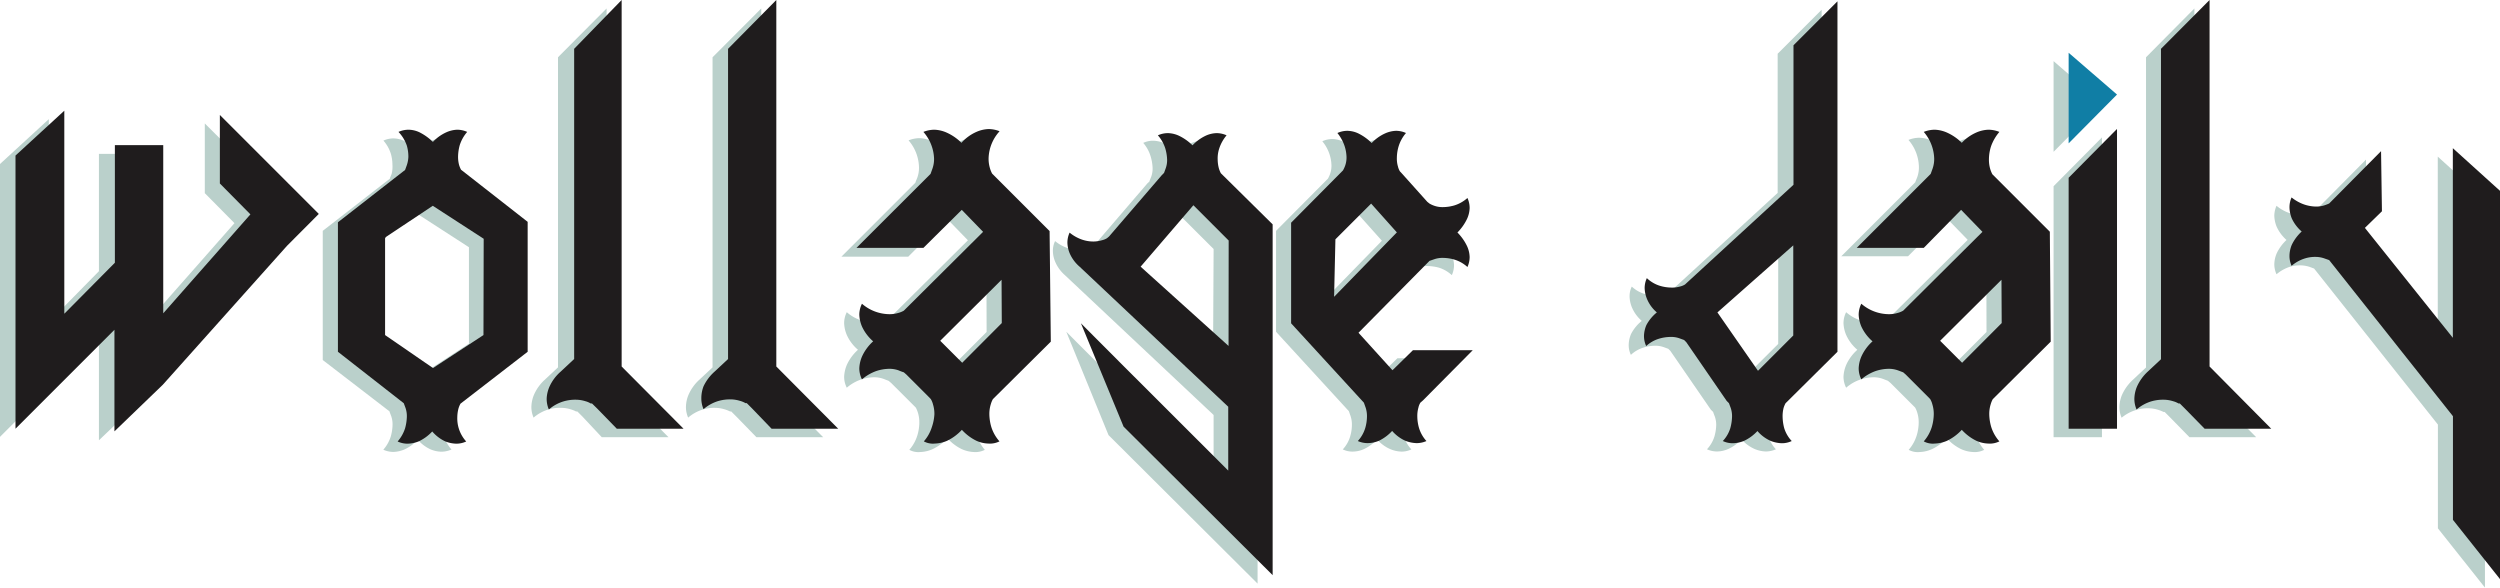 <svg viewBox="0 0 227.42 53.45" xmlns="http://www.w3.org/2000/svg"><defs><style>.cls-1{opacity:0.3;}.cls-2{fill:#16604f;}.cls-3{fill:#1f1c1d;}.cls-4{fill:#107ea5;}</style></defs><g data-name="图层 2" id="图层_2"><g data-name="图层 1" id="图层_1-2"><g class="cls-1"><path d="M27.67,20.23l-2.9,2.89L13.44,35.81,9,40.05V30.74l-9,9V14.92l4.44-4.08V29.31L9,24.67V14l4.4,0v15.3l7.93-9-2.7-2.73V11.23Z" class="cls-2"></path><path d="M46.66,31.37v1.39l-6.11,4.71h0a2.36,2.36,0,0,0-.18.44,3.78,3.78,0,0,0-.12.77,3.62,3.62,0,0,0,.14,1,3.32,3.32,0,0,0,.68,1.21,2.28,2.28,0,0,1-.92.2,2.66,2.66,0,0,1-1-.22A3.46,3.46,0,0,1,38,40a3.72,3.72,0,0,1-1.22.89,2.75,2.75,0,0,1-1,.22,2.23,2.23,0,0,1-.91-.2,3.32,3.32,0,0,0,.68-1.21,4.19,4.19,0,0,0,.16-1.05,2.26,2.26,0,0,0-.12-.79c-.08-.21-.14-.36-.16-.44l-6.07-4.67h0V21l6.11-4.75h0c0-.08.08-.23.16-.44A2.72,2.72,0,0,0,35.7,15a3.67,3.67,0,0,0-.14-1,3.32,3.32,0,0,0-.68-1.21,2.23,2.23,0,0,1,.91-.2,2.46,2.46,0,0,1,1,.24,4.79,4.79,0,0,1,1.2.87,4.07,4.07,0,0,1,1.21-.87,2.71,2.71,0,0,1,1-.24,2.28,2.28,0,0,1,.92.2A3.32,3.32,0,0,0,40.43,14a4.19,4.19,0,0,0-.16,1,2.87,2.87,0,0,0,.1.79,2.36,2.36,0,0,0,.18.44l6.11,4.67V31.37Zm-4-8.88-4.64-3-4.24,2.85-.08.12v8.8l4.36,3,4.6-3Z" class="cls-2"></path><path d="M60.81,39.77l-6.07,0L53,37.91v0l-.48-.48-.12,0a2.52,2.52,0,0,0-.47-.19A3,3,0,0,0,51,37.1a3.5,3.5,0,0,0-1.15.16,3.62,3.62,0,0,0-1.31.73,2.4,2.4,0,0,1-.2-1,3,3,0,0,1,.24-1.09,4,4,0,0,1,.95-1.33l1.23-1.15V5.21L55.18.77V34.1Z" class="cls-2"></path><path d="M74.88,39.77l-6.07,0L67,37.91v0l-.48-.48-.11,0a2.72,2.72,0,0,0-.48-.19,3,3,0,0,0-.87-.14,3.5,3.5,0,0,0-1.15.16,3.62,3.62,0,0,0-1.31.73,2.4,2.4,0,0,1-.2-1,3,3,0,0,1,.24-1.09,4,4,0,0,1,.95-1.33l1.23-1.15V5.21L69.25.77V34.1Z" class="cls-2"></path><path d="M94.22,31.85,89,37.08h0a2.42,2.42,0,0,0-.2.49,3,3,0,0,0-.12.9,4.19,4.19,0,0,0,.18,1.14,3.62,3.62,0,0,0,.73,1.31,1.89,1.89,0,0,1-1,.2,3,3,0,0,1-1.09-.26,4.17,4.17,0,0,1-1.32-1,4.25,4.25,0,0,1-1.35,1,3,3,0,0,1-1.11.26,1.72,1.72,0,0,1-1-.2,3.62,3.62,0,0,0,.73-1.31,4.19,4.19,0,0,0,.18-1.14,3,3,0,0,0-.12-.9,2.42,2.42,0,0,0-.2-.49h0l-.24-.24-2-2-.24-.2-.47-.18a2.48,2.48,0,0,0-.87-.14,3.92,3.92,0,0,0-1.15.2,3.85,3.85,0,0,0-1.31.75,2.23,2.23,0,0,1-.24-1,3.13,3.13,0,0,1,.26-1.11,4.11,4.11,0,0,1,1-1.34,3.84,3.84,0,0,1-1-1.31,3,3,0,0,1-.26-1.11,2.23,2.23,0,0,1,.24-1,3.85,3.85,0,0,0,1.31.75,3.92,3.92,0,0,0,1.15.2,2.77,2.77,0,0,0,.87-.12,2.35,2.35,0,0,0,.47-.2l7.22-7.17-1.94-2-3.49,3.49H76.54l6.74-6.74c0-.07.09-.24.18-.49a2.64,2.64,0,0,0,.14-.89,3.92,3.92,0,0,0-.2-1.15,3.85,3.85,0,0,0-.75-1.31,2.66,2.66,0,0,1,1-.2,3,3,0,0,1,1.11.26,4.55,4.55,0,0,1,1.35.93,4,4,0,0,1,1.3-.93,3.13,3.13,0,0,1,1.11-.26,2.66,2.66,0,0,1,1,.2,3.85,3.85,0,0,0-.75,1.31,3.92,3.92,0,0,0-.2,1.15,3,3,0,0,0,.12.89,2.18,2.18,0,0,0,.2.49l5.23,5.24h0Zm-4.48-5.63-5.59,5.59,2,2,3.6-3.61Z" class="cls-2"></path><path d="M114.4,21.18V53.09L100.84,39.58,97,30.18l3.88,3.89,9.52,9.51V37.75L96.84,25h0A3.37,3.37,0,0,1,96,23.84a2.66,2.66,0,0,1-.22-1,2,2,0,0,1,.2-.91,3.62,3.62,0,0,0,1.17.65,3.16,3.16,0,0,0,1,.16,2.86,2.86,0,0,0,.79-.12,1.94,1.94,0,0,0,.43-.18l.2-.16,4.8-5.59v0l.2-.19h0c0-.08.08-.23.16-.44a2.18,2.18,0,0,0,.12-.77,4.11,4.11,0,0,0-.16-1A3.32,3.32,0,0,0,104,13a2.08,2.08,0,0,1,.91-.2,2.54,2.54,0,0,1,1,.24,4.3,4.3,0,0,1,1.22.87,4,4,0,0,1,1.19-.87,2.54,2.54,0,0,1,1-.24,2.09,2.09,0,0,1,.92.2,3.48,3.48,0,0,0-.66,1.17,3.16,3.16,0,0,0-.16,1.05,3.88,3.88,0,0,0,.12.79,2.36,2.36,0,0,0,.18.44h0Zm-4,1.47-3.22-3.21L102.35,25l8,7.21Z" class="cls-2"></path><path d="M127.84,37.4a1.35,1.35,0,0,0-.18.45,2.8,2.8,0,0,0-.1.81,3.78,3.78,0,0,0,.16,1.05,2.94,2.94,0,0,0,.67,1.17,2,2,0,0,1-.91.2,2.8,2.8,0,0,1-1-.22,3.33,3.33,0,0,1-1.21-.89,3.8,3.8,0,0,1-1.21.89,2.53,2.53,0,0,1-1,.22,2,2,0,0,1-.91-.2,2.94,2.94,0,0,0,.67-1.17,3.78,3.78,0,0,0,.16-1.05,2.47,2.47,0,0,0-.12-.81c-.08-.22-.13-.38-.16-.45l-6.62-7.22v0l0,0V21l4.72-4.75a2.82,2.82,0,0,0,.2-.44,2.23,2.23,0,0,0,.12-.79,3.51,3.51,0,0,0-.18-1,3.62,3.62,0,0,0-.65-1.17,2.19,2.19,0,0,1,.91-.2,2.41,2.41,0,0,1,1,.24,4.81,4.81,0,0,1,1.21.87v0a3.83,3.83,0,0,1,1.21-.87,2.67,2.67,0,0,1,1-.24,2.23,2.23,0,0,1,.91.2,3.32,3.32,0,0,0-.68,1.21,4.15,4.15,0,0,0-.15,1.05,2.57,2.57,0,0,0,.1.79,1.91,1.91,0,0,0,.17.44l.16.16v0l2.34,2.61.2.16a2.43,2.43,0,0,0,.44.2,2.23,2.23,0,0,0,.79.12,4.33,4.33,0,0,0,1-.16,3.11,3.11,0,0,0,1.17-.68,2.28,2.28,0,0,1,.2.92,2.54,2.54,0,0,1-.24,1,4.54,4.54,0,0,1-.87,1.23h0a4.67,4.67,0,0,1,.87,1.22,2.62,2.62,0,0,1,.24,1,2.23,2.23,0,0,1-.2.91,3.11,3.11,0,0,0-1.17-.68,4.27,4.27,0,0,0-1-.15,2.25,2.25,0,0,0-.79.11l-.44.16L122.17,31l3.09,3.41,1.86-1.82,5.43,0L128,37.2ZM120,27.76l5.71-5.86-2.34-2.62-3.25,3.25Z" class="cls-2"></path><polygon points="186.81 5.56 191.21 9.37 186.81 13.81 186.81 5.56" class="cls-2"></polygon><path d="M149.35,29.19a3.33,3.33,0,0,1-.89-1.21,2.8,2.8,0,0,1-.22-1,2,2,0,0,1,.2-.91,2.94,2.94,0,0,0,1.17.67,3.78,3.78,0,0,0,1,.16,2.57,2.57,0,0,0,.79-.1,1.49,1.49,0,0,0,.44-.18v0l9.87-9.07V4.89l4-4V32.8l-4.72,4.67h0a2.36,2.36,0,0,0-.18.44,2.92,2.92,0,0,0-.1.79,4.19,4.19,0,0,0,.16,1,3,3,0,0,0,.68,1.17,2.24,2.24,0,0,1-.92.2,2.84,2.84,0,0,1-1-.22,3.42,3.42,0,0,1-1.21-.89,3.62,3.62,0,0,1-1.22.89,2.66,2.66,0,0,1-1,.22,2.24,2.24,0,0,1-.92-.2,3,3,0,0,0,.68-1.17,4.19,4.19,0,0,0,.16-1,2.26,2.26,0,0,0-.12-.79c-.08-.21-.14-.36-.16-.44h0l-.2-.19-3.69-5.36h0l-.19-.19v0l-.44-.16a2.26,2.26,0,0,0-.79-.12,3.78,3.78,0,0,0-1,.16,2.94,2.94,0,0,0-1.17.67,2,2,0,0,1-.2-.91,2.66,2.66,0,0,1,.22-1A3.75,3.75,0,0,1,149.35,29.19Zm12.41-6.1-6.9,6.1,3.68,5.31,3.22-3.21Z" class="cls-2"></path><path d="M185.18,31.85l-5.27,5.23h0a2.42,2.42,0,0,0-.2.49,3,3,0,0,0-.12.9,4.19,4.19,0,0,0,.18,1.14,3.62,3.62,0,0,0,.73,1.31,1.89,1.89,0,0,1-1,.2,3,3,0,0,1-1.09-.26,4.17,4.17,0,0,1-1.32-1,4.25,4.25,0,0,1-1.35,1,3,3,0,0,1-1.11.26,1.72,1.72,0,0,1-1-.2,3.62,3.62,0,0,0,.73-1.31,4.19,4.19,0,0,0,.18-1.14,3,3,0,0,0-.12-.9,2.42,2.42,0,0,0-.2-.49h0l-.24-.24-2-2-.24-.2-.47-.18a2.48,2.48,0,0,0-.87-.14,3.92,3.92,0,0,0-1.15.2,3.85,3.85,0,0,0-1.31.75,2.23,2.23,0,0,1-.24-1,3.13,3.13,0,0,1,.26-1.11,4.11,4.11,0,0,1,1-1.34,3.84,3.84,0,0,1-1-1.31,3,3,0,0,1-.26-1.11,2.23,2.23,0,0,1,.24-1,3.85,3.85,0,0,0,1.31.75,3.92,3.92,0,0,0,1.15.2,2.77,2.77,0,0,0,.87-.12,2.35,2.35,0,0,0,.47-.2L179,21.82l-1.94-2-3.49,3.49H167.5l6.74-6.74c0-.07.09-.24.18-.49a2.64,2.64,0,0,0,.14-.89,3.92,3.92,0,0,0-.2-1.15,3.85,3.85,0,0,0-.75-1.31,2.66,2.66,0,0,1,1-.2,3,3,0,0,1,1.11.26,4.55,4.55,0,0,1,1.35.93,4,4,0,0,1,1.3-.93,3.13,3.13,0,0,1,1.11-.26,2.66,2.66,0,0,1,1,.2,3.85,3.85,0,0,0-.75,1.31,3.92,3.92,0,0,0-.2,1.15,3,3,0,0,0,.12.89,2.18,2.18,0,0,0,.2.49l5.23,5.24h0Zm-4.48-5.63-5.59,5.59,2,2,3.6-3.61Z" class="cls-2"></path><path d="M191.21,39.77h-4.4V16.94l4.4-4.44Z" class="cls-2"></path><path d="M205.24,39.77l-6.07,0-1.78-1.82v0l-.48-.48-.11,0a2.72,2.72,0,0,0-.48-.19,3,3,0,0,0-.87-.14,3.5,3.5,0,0,0-1.15.16A3.7,3.7,0,0,0,193,38a2.4,2.4,0,0,1-.2-1,3,3,0,0,1,.24-1.09,4.2,4.2,0,0,1,.95-1.33l1.23-1.15V5.21l4.4-4.44V34.1Z" class="cls-2"></path><path d="M226.05,18.13V53.45l-4.28-5.39V38.62L210.51,24.43l-.43-.16a2.82,2.82,0,0,0-.78-.13,3.3,3.3,0,0,0-1,.13,3.56,3.56,0,0,0-1.21.68,2.23,2.23,0,0,1-.2-.91,2.69,2.69,0,0,1,.22-1,4,4,0,0,1,.89-1.21v0a3.59,3.59,0,0,1-.89-1.19,2.88,2.88,0,0,1-.22-1,2.28,2.28,0,0,1,.2-.92,3.68,3.68,0,0,0,1.17.66,3.49,3.49,0,0,0,1,.18,2.9,2.9,0,0,0,.78-.1,4,4,0,0,0,.47-.18l.2-.2v0l4.52-4.56.08,5.47-1.55,1.51,8,10V14.25Z" class="cls-2"></path></g><path d="M29,19.46l-2.89,2.9L14.81,35l-4.4,4.24V30l-9,9V14.15l4.44-4.08V28.54l4.6-4.64V13.2l4.4,0v15.3l7.93-9L20,16.69V10.46Z" class="cls-3"></path><path d="M48,30.6V32l-6.11,4.72h0a2.19,2.19,0,0,0-.18.43,3.25,3.25,0,0,0-.11.78,3.12,3.12,0,0,0,.81,2.23,2.08,2.08,0,0,1-.91.2,2.89,2.89,0,0,1-1-.21,3.52,3.52,0,0,1-1.18-.9,4,4,0,0,1-1.23.9,2.84,2.84,0,0,1-1,.21,2.09,2.09,0,0,1-.92-.2,3.37,3.37,0,0,0,.68-1.2,4.33,4.33,0,0,0,.16-1.05,2.29,2.29,0,0,0-.12-.8l-.16-.43L30.74,32h0V20.22l6.11-4.76h0l.16-.44a2.72,2.72,0,0,0,.14-.77,3.67,3.67,0,0,0-.14-1A3.4,3.4,0,0,0,36.25,12a2.24,2.24,0,0,1,.92-.2,2.41,2.41,0,0,1,1,.24,4.81,4.81,0,0,1,1.21.87,3.83,3.83,0,0,1,1.21-.87,2.67,2.67,0,0,1,1-.24,2.23,2.23,0,0,1,.91.2,3.4,3.4,0,0,0-.68,1.21,4.15,4.15,0,0,0-.15,1,2.91,2.91,0,0,0,.09.79,2.36,2.36,0,0,0,.18.44L48,20.18V30.6ZM44,21.72l-4.63-3L35.1,21.56l-.07.12v8.8l4.36,3,4.59-3Z" class="cls-3"></path><path d="M62.18,39l-6.07,0-1.78-1.83v0l-.48-.47-.12,0a1.71,1.71,0,0,0-.47-.2,3,3,0,0,0-.87-.14,3.78,3.78,0,0,0-1.15.16,3.62,3.62,0,0,0-1.31.73,2.4,2.4,0,0,1-.2-1A3,3,0,0,1,50,35.14a4,4,0,0,1,1-1.33l1.23-1.15V4.44L56.55,0V33.34Z" class="cls-3"></path><path d="M76.25,39l-6.06,0L68.4,37.14v0l-.47-.47-.12,0a2,2,0,0,0-.48-.2,3,3,0,0,0-.87-.14,3.82,3.82,0,0,0-1.15.16,3.7,3.7,0,0,0-1.31.73,2.4,2.4,0,0,1-.2-1A3,3,0,0,1,64,35.14,4.2,4.2,0,0,1,65,33.81l1.23-1.15V4.44L70.62,0V33.34Z" class="cls-3"></path><path d="M95.59,31.08l-5.27,5.23h0a2.33,2.33,0,0,0-.2.5,2.9,2.9,0,0,0-.12.89,4.32,4.32,0,0,0,.18,1.15,3.62,3.62,0,0,0,.74,1.3,1.91,1.91,0,0,1-1,.2,2.83,2.83,0,0,1-1.09-.25,4.41,4.41,0,0,1-1.33-1,4.46,4.46,0,0,1-1.35,1,3,3,0,0,1-1.11.25,1.72,1.72,0,0,1-1-.2,3.58,3.58,0,0,0,.73-1.3A4.32,4.32,0,0,0,85,37.7a2.9,2.9,0,0,0-.12-.89,1.89,1.89,0,0,0-.2-.5h0l-.23-.24-2-2-.23-.2a4.36,4.36,0,0,1-.48-.18,2.48,2.48,0,0,0-.87-.14,3.92,3.92,0,0,0-1.15.2,4.17,4.17,0,0,0-1.31.76,2.26,2.26,0,0,1-.24-1,3,3,0,0,1,.26-1.11,4.19,4.19,0,0,1,1-1.35,4,4,0,0,1-1-1.31,3,3,0,0,1-.26-1.11,2.26,2.26,0,0,1,.24-1,3.87,3.87,0,0,0,2.46.95,2.77,2.77,0,0,0,.87-.12,2,2,0,0,0,.48-.2l7.21-7.17-1.94-2L84,22.55H77.91l6.74-6.73.18-.5a2.64,2.64,0,0,0,.14-.89A3.87,3.87,0,0,0,84,12a2.7,2.7,0,0,1,1-.2,3,3,0,0,1,1.11.26,4.55,4.55,0,0,1,1.35.93A4,4,0,0,1,88.82,12a3,3,0,0,1,1.11-.26,2.7,2.7,0,0,1,1,.2,3.81,3.81,0,0,0-1,2.46,3,3,0,0,0,.12.89,2.6,2.6,0,0,0,.2.5l5.23,5.23h0Zm-4.48-5.63L85.53,31l2,2,3.6-3.61Z" class="cls-3"></path><path d="M115.77,20.41V52.32L102.21,38.81l-3.88-9.4,3.88,3.89,9.52,9.51V37L98.21,24.26h0a3.37,3.37,0,0,1-.89-1.19,2.66,2.66,0,0,1-.22-1,2.19,2.19,0,0,1,.2-.91,3.62,3.62,0,0,0,1.17.65,3.16,3.16,0,0,0,1,.16,2.86,2.86,0,0,0,.79-.12,1.49,1.49,0,0,0,.44-.18l.19-.16,4.8-5.58v0l.2-.2h0l.16-.44a2.18,2.18,0,0,0,.12-.77,4.11,4.11,0,0,0-.16-1,3.32,3.32,0,0,0-.68-1.21,2.24,2.24,0,0,1,.92-.2,2.54,2.54,0,0,1,1,.24,4.54,4.54,0,0,1,1.23.87,4,4,0,0,1,1.19-.87,2.54,2.54,0,0,1,1-.24,2.23,2.23,0,0,1,.91.2,3.57,3.57,0,0,0-.66,1.17,2.9,2.9,0,0,0-.15,1.05,3.26,3.26,0,0,0,.11.79,2.36,2.36,0,0,0,.18.44h0Zm-4,1.47-3.21-3.21-4.8,5.59,8,7.21Z" class="cls-3"></path><path d="M129.21,36.63a1.46,1.46,0,0,0-.18.45,2.83,2.83,0,0,0-.1.82,3.89,3.89,0,0,0,.16,1.05,3.08,3.08,0,0,0,.67,1.17,2.18,2.18,0,0,1-.91.19,3,3,0,0,1-1-.21,3.5,3.5,0,0,1-1.21-.9,4,4,0,0,1-1.21.9,2.66,2.66,0,0,1-1,.21,2.18,2.18,0,0,1-.91-.19,3.08,3.08,0,0,0,.67-1.17,3.89,3.89,0,0,0,.16-1.05,2.49,2.49,0,0,0-.12-.82l-.16-.45-6.62-7.22v0l0,0V20.26l4.72-4.76a2.82,2.82,0,0,0,.2-.44,2.23,2.23,0,0,0,.12-.79,3.51,3.51,0,0,0-.18-1,3.83,3.83,0,0,0-.65-1.17,2.19,2.19,0,0,1,.91-.2,2.41,2.41,0,0,1,1,.24,4.64,4.64,0,0,1,1.21.87v0a3.83,3.83,0,0,1,1.21-.87,2.67,2.67,0,0,1,1-.24,2.19,2.19,0,0,1,.91.2,3.36,3.36,0,0,0-.67,1.21,3.78,3.78,0,0,0-.16,1.05,2.53,2.53,0,0,0,.1.79,1.49,1.49,0,0,0,.18.44l.15.16v0l2.34,2.61.2.16a2.43,2.43,0,0,0,.44.2,2.23,2.23,0,0,0,.79.12,3.78,3.78,0,0,0,1.05-.16,3.21,3.21,0,0,0,1.17-.67,2.19,2.19,0,0,1,.2.91,2.54,2.54,0,0,1-.24,1,4.54,4.54,0,0,1-.87,1.23h0a4.54,4.54,0,0,1,.87,1.23,2.54,2.54,0,0,1,.24,1,2.23,2.23,0,0,1-.2.91,3.08,3.08,0,0,0-1.17-.67,3.78,3.78,0,0,0-1.05-.16,2.23,2.23,0,0,0-.79.12l-.44.15-6.46,6.54,3.09,3.41,1.86-1.82,5.44,0-4.52,4.56ZM121.36,27l5.71-5.86-2.34-2.62-3.25,3.25Z" class="cls-3"></path><polygon points="188.18 4.8 192.58 8.6 188.18 13.04 188.18 4.8" class="cls-4"></polygon><path d="M150.72,28.42a3.25,3.25,0,0,1-.89-1.21,2.8,2.8,0,0,1-.22-1,2.19,2.19,0,0,1,.2-.91A3,3,0,0,0,151,26a3.78,3.78,0,0,0,1.05.16,2.53,2.53,0,0,0,.79-.1,1.49,1.49,0,0,0,.44-.18v0l9.87-9.07V4.12l4-4V32l-4.72,4.68h0a2.19,2.19,0,0,0-.18.43,3,3,0,0,0-.09.8,4.27,4.27,0,0,0,.15,1.05,3,3,0,0,0,.68,1.16,2.08,2.08,0,0,1-.91.2,3,3,0,0,1-1-.21,3.41,3.41,0,0,1-1.21-.9,4,4,0,0,1-1.23.9,2.84,2.84,0,0,1-1,.21,2.12,2.12,0,0,1-.92-.2,3,3,0,0,0,.68-1.16,4.33,4.33,0,0,0,.16-1.05,2.29,2.29,0,0,0-.12-.8l-.16-.43h0l-.2-.2-3.68-5.35h0l-.2-.2v0l-.44-.16a2.23,2.23,0,0,0-.79-.12,3.78,3.78,0,0,0-1.05.16,3,3,0,0,0-1.17.67,2.19,2.19,0,0,1-.2-.91,2.66,2.66,0,0,1,.22-1A3.75,3.75,0,0,1,150.72,28.42Zm12.41-6.1-6.9,6.1,3.69,5.31,3.21-3.21Z" class="cls-3"></path><path d="M186.55,31.08l-5.27,5.23h0a2.33,2.33,0,0,0-.2.5,2.9,2.9,0,0,0-.12.89,4.32,4.32,0,0,0,.18,1.15,3.62,3.62,0,0,0,.74,1.3,1.91,1.91,0,0,1-1,.2,2.87,2.87,0,0,1-1.09-.25,4.41,4.41,0,0,1-1.33-1,4.46,4.46,0,0,1-1.35,1,3,3,0,0,1-1.11.25,1.72,1.72,0,0,1-1-.2,3.58,3.58,0,0,0,.73-1.3,4.32,4.32,0,0,0,.18-1.15,2.9,2.9,0,0,0-.12-.89,1.89,1.89,0,0,0-.2-.5h0l-.23-.24-2-2-.23-.2-.48-.18a2.48,2.48,0,0,0-.87-.14,3.92,3.92,0,0,0-1.15.2,4.17,4.17,0,0,0-1.31.76,2.26,2.26,0,0,1-.24-1,3,3,0,0,1,.26-1.11,4.19,4.19,0,0,1,1-1.35,4,4,0,0,1-1-1.31,3,3,0,0,1-.26-1.11,2.26,2.26,0,0,1,.24-1,3.87,3.87,0,0,0,2.46.95,2.77,2.77,0,0,0,.87-.12,2,2,0,0,0,.48-.2l7.21-7.17-1.94-2L175,22.55h-6.1l6.73-6.73.18-.5a2.64,2.64,0,0,0,.14-.89A3.87,3.87,0,0,0,175,12a2.7,2.7,0,0,1,1-.2,3,3,0,0,1,1.11.26,4.55,4.55,0,0,1,1.35.93,4,4,0,0,1,1.31-.93,3,3,0,0,1,1.11-.26,2.7,2.7,0,0,1,1,.2,4.17,4.17,0,0,0-.76,1.31,3.94,3.94,0,0,0-.19,1.15,3,3,0,0,0,.11.89,2.6,2.6,0,0,0,.2.5l5.23,5.23h0Zm-4.48-5.63L176.49,31l2,2,3.6-3.61Z" class="cls-3"></path><path d="M192.58,39h-4.4V16.17l4.4-4.44Z" class="cls-3"></path><path d="M206.61,39l-6.06,0-1.79-1.83v0l-.47-.47-.12,0a2,2,0,0,0-.48-.2,3,3,0,0,0-.87-.14,3.82,3.82,0,0,0-1.15.16,3.7,3.7,0,0,0-1.31.73,2.4,2.4,0,0,1-.2-1,3,3,0,0,1,.24-1.09,4.2,4.2,0,0,1,.95-1.33l1.23-1.15V4.44L201,0V33.34Z" class="cls-3"></path><path d="M227.42,17.36V52.68l-4.28-5.39V37.86l-11.26-14.2-.43-.15a2.42,2.42,0,0,0-.78-.14,3.09,3.09,0,0,0-1,.14,3.44,3.44,0,0,0-1.21.67,2.18,2.18,0,0,1-.19-.91,2.66,2.66,0,0,1,.21-1,4,4,0,0,1,.9-1.21v0a3.54,3.54,0,0,1-.9-1.19,2.84,2.84,0,0,1-.21-1,2.18,2.18,0,0,1,.19-.91,3.83,3.83,0,0,0,1.17.65,3.55,3.55,0,0,0,1,.18,2.51,2.51,0,0,0,.78-.1,4,4,0,0,0,.47-.18l.2-.2v0l4.52-4.56.08,5.47-1.55,1.51,8,10V13.48Z" class="cls-3"></path></g></g></svg>